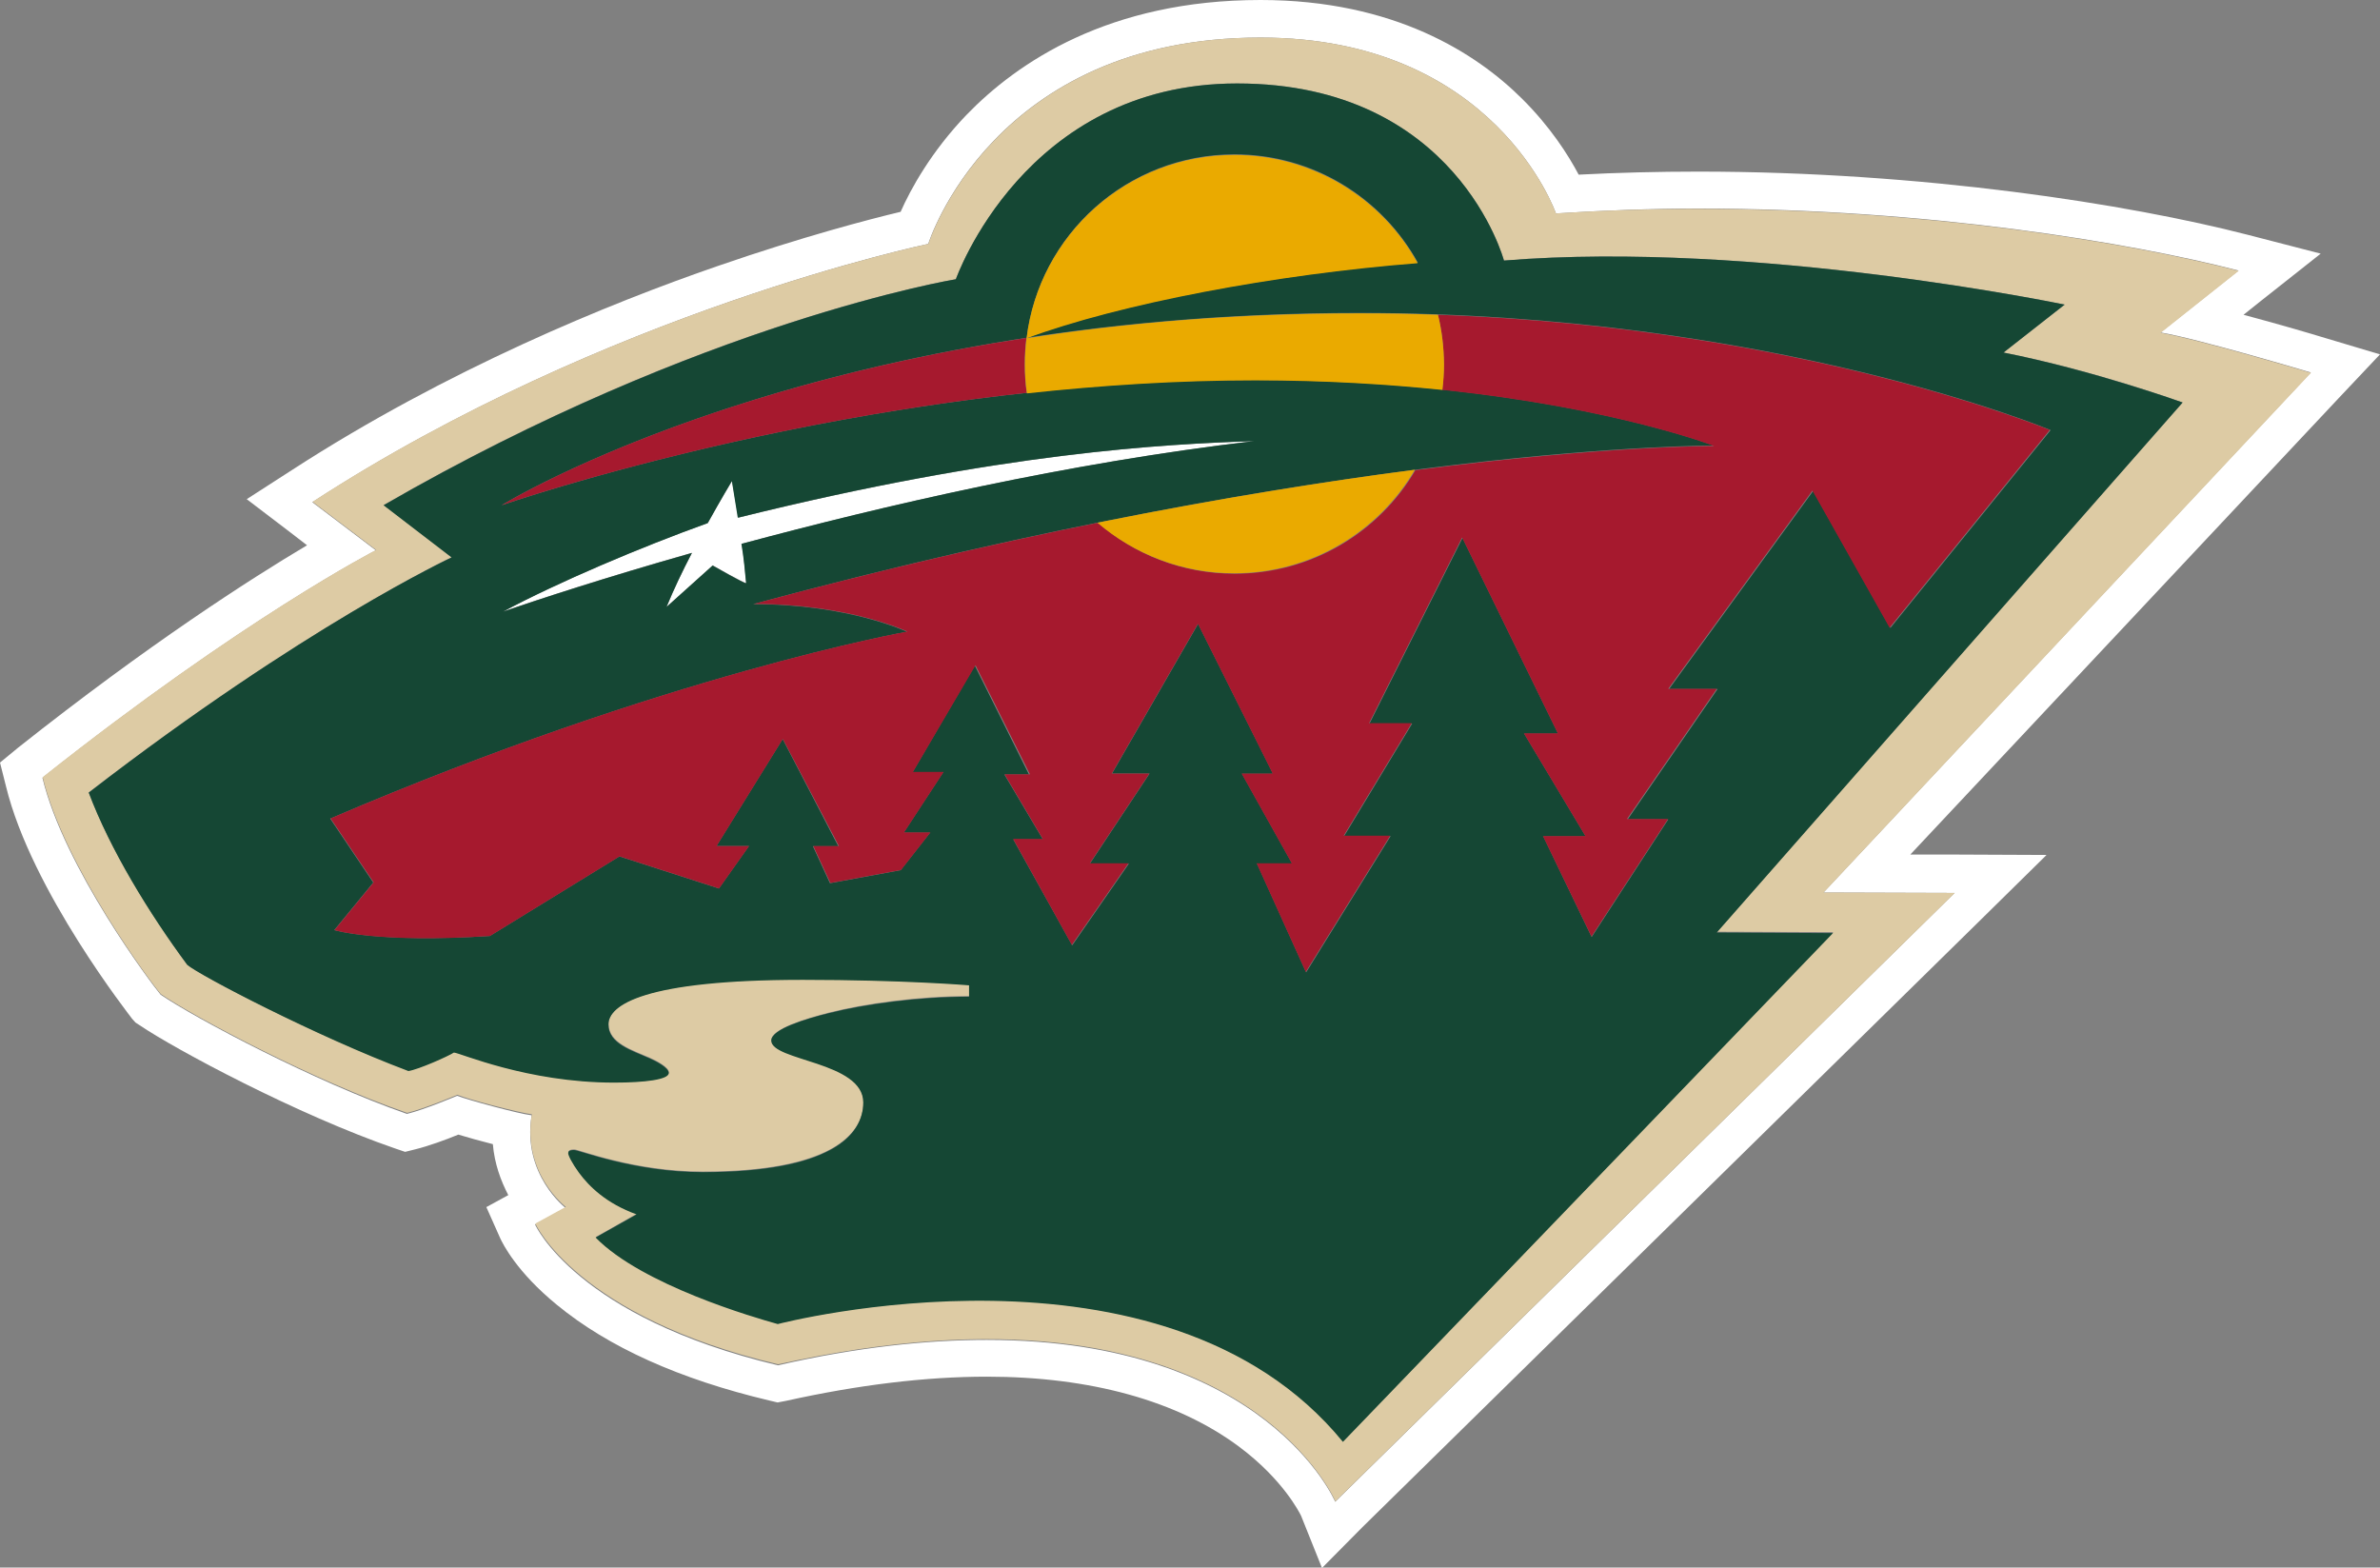<?xml version="1.0" encoding="utf-8"?>
<!-- Generator: Adobe Illustrator 25.0.0, SVG Export Plug-In . SVG Version: 6.00 Build 0)  -->
<svg version="1.1" id="Layer_1" xmlns="http://www.w3.org/2000/svg" xmlns:xlink="http://www.w3.org/1999/xlink" x="0px" y="0px"
	 viewBox="0 0 1172 771.9" style="enable-background:new 0 0 1172 771.9;" xml:space="preserve">
<rect x="0" y="0" width="1172" height="771.9" fill="#808080" stroke="none"/>
<style type="text/css">
	.st0{fill:#FFFFFF;}
	.st1{fill:#DDCBA4;}
	.st2{fill:#154734;}
	.st3{fill:#A6192E;}
	.st4{fill:#EAAA00;}
</style>
<g id="XMLID_1_">
	<path class="st0" d="M1172,174.5l-28.8-8.6c-3.2-1-20.4-6.1-38.4-10.9l8.9-7.1l29.1-23l-36-9.3c-58.2-15-159.8-31.1-270.5-31.1
		c-19.9,0-39.7,0.5-58.9,1.5c-5.2-9.8-14-23.6-27.9-37.4C727.2,26.4,686.6,0,620.7,0C546,0,500.9,30.8,476,56.5
		c-17.5,18.2-27.6,36.7-32.5,47.8c-15.5,3.7-47.8,12.1-89.8,26.6c-53.7,18.5-133.6,51.1-210,100.6l-22.2,14.3l21,16l8.7,6.7
		c-28.1,16.7-78.1,48.8-142.2,99.6L0,375.5L2.9,387c12.5,51.7,61.7,113.9,62.1,114.6l1.7,1.9l2,1.3c17.5,11.9,77.9,44.2,125.8,60.7
		l5,1.7l5.2-1.3c6.1-1.5,15-4.7,21-7.2c4.9,1.5,11.1,3.2,17,4.7c0.8,9.6,3.9,18,7.6,25.1l-10.8,5.9l6.9,15.5
		c1.2,2.5,7.9,16.3,27.8,32.6c25.4,20.9,60.6,36.7,104.5,47.1l4.2,1l4.2-0.8c35.7-7.9,68.8-11.9,98.8-11.9
		c51.1,0,94,11.9,124.3,34.5c21.7,16.2,29.8,32.6,30.5,34l10.3,25.7l19.7-19.9l305-299.6l32.1-31.6l-45.1-0.2h-22l211-224.8
		L1172,174.5z M897.9,439.5l64.6,0.2l-305,299.8c0,0-33.8-79.7-171.6-79.7c-29.3,0-63.4,3.5-102.8,12.5
		c-99.3-23.6-119.6-69.3-119.6-69.3l15-8.2c0,0-21.5-16.5-16.7-45.6c-6.7-0.8-31.5-7.6-36.7-9.6c0,0-16.3,6.9-24.7,8.9
		C155,532.7,96.1,501.4,79.1,489.8c-4.4-5.2-47.6-62.6-58.2-106.8C119.8,304.5,185.1,271,185.1,271l-31.3-23.7
		c144.9-94.2,303.3-127.2,303.3-127.2S488.6,18.5,620.7,18.5c115.6,0,145.5,86.6,145.5,86.6c23.7-1.5,47.3-2.4,70.3-2.4
		c112.7,0,212.8,16.8,265.8,30.5l-38.4,30.5c18.2,3,74,19.7,74,19.7L897.9,439.5z M363.6,254.9c130.1-32.3,210.3-36.2,254.1-37.7
		C525.3,228,435.3,249,365.3,267.8c1,6.9,1.7,13.8,2.2,19.3c-0.8,0.3-16.5-8.7-16.5-8.7l-22.7,20.4c3.5-8.6,7.9-17.8,12.5-26.6
		c-43.4,12.3-76.4,23.2-93,28.9c27.1-14.5,68-31.8,100.8-43.6c6.7-12.1,11.9-20.7,11.9-20.7S361.9,244.8,363.6,254.9L363.6,254.9z"
		/>
	<path class="st1" d="M1138,183.6c0,0-55.9-16.7-74-19.7l38.4-30.5c-63.8-16.5-196-37.5-336.2-28.3c0,0-29.9-86.6-145.5-86.6
		c-131.9,0-163.5,101.6-163.5,101.6s-158.5,33-303.3,127l31.3,23.7c0,0-65.3,33.5-164.2,111.9c10.8,44.4,53.8,101.8,58.2,106.8
		c17,11.6,75.9,42.9,121.3,58.5c8.4-2,24.7-8.9,24.7-8.9c5.2,2.2,29.8,8.7,36.7,9.6c-4.9,29.1,16.7,45.6,16.7,45.6l-15,8.2
		c0,0,20.4,45.8,119.6,69.3c224.6-50,274.4,67.5,274.4,67.5l305-299.6l-64.6-0.2L1138,183.6z M902.8,459L661.4,709.7
		c-88.2-107.7-278.3-58-278.3-58c-11.4-3.2-66.8-19.3-89.7-42.6l20.2-11.4c-15-5.4-23.4-13.8-28.3-20.4c-3.5-4.7-5.4-8.6-5.4-9.8
		c0-0.8,0.5-1.5,2.9-1.5c2.4,0,29.4,10.9,63.3,10.9c62.4,0,79.1-18,79.1-34.3c0-20.2-45.3-20.4-45.3-30.5c0-5.6,17.3-10.6,28.4-13.5
		c17.5-4.4,43.7-8.1,69-8.1v-5.6c0,0-32.5-2.7-81.9-2.7c-78.4,0-95.7,12.6-95.7,22s11.6,12.8,20.4,16.7c2.9,1.3,9.3,4.5,9.3,7.2
		c0,3.2-11.8,4.7-26.9,4.7c-43.1,0-76.4-14.8-78.9-14.8c-2.7,1.7-17.7,8.4-22.4,9.1C155.6,510.1,97.9,480,92.2,475
		c-18.5-25.2-37.9-56.9-48.5-84.8c106.3-81.9,178.7-115.8,178.7-115.8l-33.5-25.7c157.3-90.9,281.8-111.2,281.8-111.2
		s33.8-96.4,138.5-96.4c108.2,0,131.4,87.2,131.4,87.2c123.8-10.1,276.1,21.7,276.1,21.7l-30.1,23.6c44.2,8.6,88.2,24.6,88.2,24.6
		L845.6,458.8L902.8,459z"/>
	<path class="st2" d="M1074.8,198.2c0,0-43.9-15.8-88.2-24.6l30.1-23.6c0,0-152.3-31.8-276.1-21.7c0,0-23.2-87.2-131.4-87.2
		c-104.8,0-138.5,96.4-138.5,96.4S346.2,158,188.9,248.8l33.5,25.7c0,0-72.3,33.6-178.7,115.8c10.4,27.9,29.8,59.6,48.5,84.8
		c5.7,5,63.4,35.2,108.9,52.3c4.9-0.7,19.9-7.4,22.4-9.1c2.7,0,36,14.8,78.9,14.8c15.3,0,26.9-1.5,26.9-4.7c0-2.7-6.4-5.9-9.3-7.2
		c-8.7-3.9-20.4-7.2-20.4-16.7s17.3-22,95.7-22c49.5,0,81.9,2.7,81.9,2.7v5.6c-25.2,0-51.5,3.7-69,8.1c-11.1,2.7-28.4,7.9-28.4,13.5
		c0,10.1,45.3,10.3,45.3,30.5c0,16.5-16.8,34.3-79.1,34.3c-33.6,0-60.9-10.9-63.3-10.9s-2.9,0.8-2.9,1.5c0,1.2,1.9,5,5.4,9.8
		c4.9,6.6,13.3,15,28.3,20.4l-20.2,11.4c22.9,23.4,78.2,39.4,89.7,42.6c0,0,190.1-49.8,278.3,58l241.3-250.5l-57.2-0.3L1074.8,198.2
		z M607.9,76c38.9,0,72.7,21.5,90.3,53.3c-70.3,5.6-146.7,20-192.6,37C511.8,115.4,555.2,76,607.9,76z M821.5,403.5l-37.7,57.9
		L760,411.9h20.9l-30.3-50.6h16.7l-47.1-96.4l-45.8,91.4h21l-33.5,55.4h22.9l-41.6,67.1L619,425.2h17.3l-24.7-44.2h15.3L590,307.2
		l-42.4,73.7h18.5l-29.4,44.4h19.2L528,465.5L499,413.4h14.6l-19-32h12.1L480,327.7l-30.6,52.5h15.1L445,410h13l-14.5,18.5
		l-34.8,6.4l-8.4-18.2h12.5l-27.4-52.8l-32.6,52.7h16l-14.8,20.9l-49-15.8l-63.8,39.2c-55.7,3.5-76.6-2.9-76.6-2.9l19.2-23.4
		l-21.2-31.5c165.7-71,284-92,284-92s-28.4-13.6-75.7-13.6c291.6-78.9,473.1-78.1,473.1-78.1s-84.1-32.3-226-32.3
		c-194.2,0-371,61.7-371,61.7s152.8-94.7,422.3-94.7c202.9,0,340.5,57.7,340.5,57.7l-78.9,97.4l-38-67.5l-71,97.6h23.9l-44.2,64.1
		L821.5,403.5L821.5,403.5z M367.4,287.2c-0.8,0.3-16.5-8.7-16.5-8.7l-22.7,20.4c3.5-8.6,7.9-17.8,12.5-26.6
		c-43.4,12.3-76.4,23.2-93,28.9c27.1-14.5,68-31.8,100.8-43.6c6.7-12.1,11.9-20.7,11.9-20.7s1.3,7.9,2.9,18h0.2
		c130.1-32.3,210.3-36.2,254.1-37.7C525.1,228,435.1,249,365.1,267.8C366.3,274.9,366.9,281.8,367.4,287.2z"/>
	<path class="st3" d="M506.9,193.3C361.2,209,247,248.8,247,248.8s91.7-56.9,258.4-82.4c-0.5,4.2-0.8,8.4-0.8,12.8
		c0,4.9,0.3,9.6,1,14.3C506.1,193.5,506.4,193.5,506.9,193.3z M708.1,155c1.9,7.7,2.9,16,2.9,24.4c0,4.4-0.3,8.6-0.8,12.6
		c85.3,8.9,133.8,27.6,133.8,27.6s-52.8-0.2-147,11.9c-17.8,30.5-51.1,51-89,51c-25.7,0-49.3-9.4-67.3-25.1
		c-51.1,10.3-107.8,23.4-169.6,40c47.3,0,75.7,13.6,75.7,13.6s-118.4,21-284,92l21.2,31.5L164.7,458c0,0,20.9,6.6,76.6,2.9
		l63.8-39.2l49,15.8l14.8-20.9h-16l32.6-52.7l27.6,52.7h-12.6l8.4,18.2l34.8-6.4l14.5-18.5h-13l19.5-29.8h-15.1l30.8-52.5l26.8,53.7
		h-12.5l18.8,31.8h-14.6l28.9,52.2l27.9-40.2h-19l29.3-44.2h-18.5l42.4-73.7l36.8,73.7h-15.3l24.7,44.2h-17.3l24.2,53.5l41.6-67.1
		h-22.9l33.5-55.4h-21l45.8-91.4l47.1,96.4h-16.7l30.3,50.6h-20.9l23.9,49.5l37.7-57.9h-20.2l44.2-64.1h-23.9l71-97.6l38,67.5
		l78.9-97.4C1009.6,212,889.5,161.5,708.1,155z"/>
	<path class="st4" d="M540.4,257.4c60.2-12.1,112.7-20.4,156.3-26.1c-17.8,30.5-51.1,51-89,51C582.1,282.3,558.6,272.9,540.4,257.4z
		 M708.1,155c-12.6-0.5-25.6-0.7-38.9-0.7c-60.6,0-115.4,4.7-163.7,12.3c45.9-17,122.3-31.5,192.6-37
		c-17.5-31.8-51.5-53.3-90.3-53.3c-52.7,0-96.1,39.4-102.3,90.3l0,0c-0.5,4.2-0.8,8.4-0.8,12.8c0,4.9,0.3,9.6,1,14.3
		c36-3.9,73.9-6.4,112.4-6.4c34.2,0,64.9,1.9,92.2,4.7c0.5-4.2,0.8-8.4,0.8-12.6C711,170.8,710,162.7,708.1,155z"/>
</g>
</svg>

